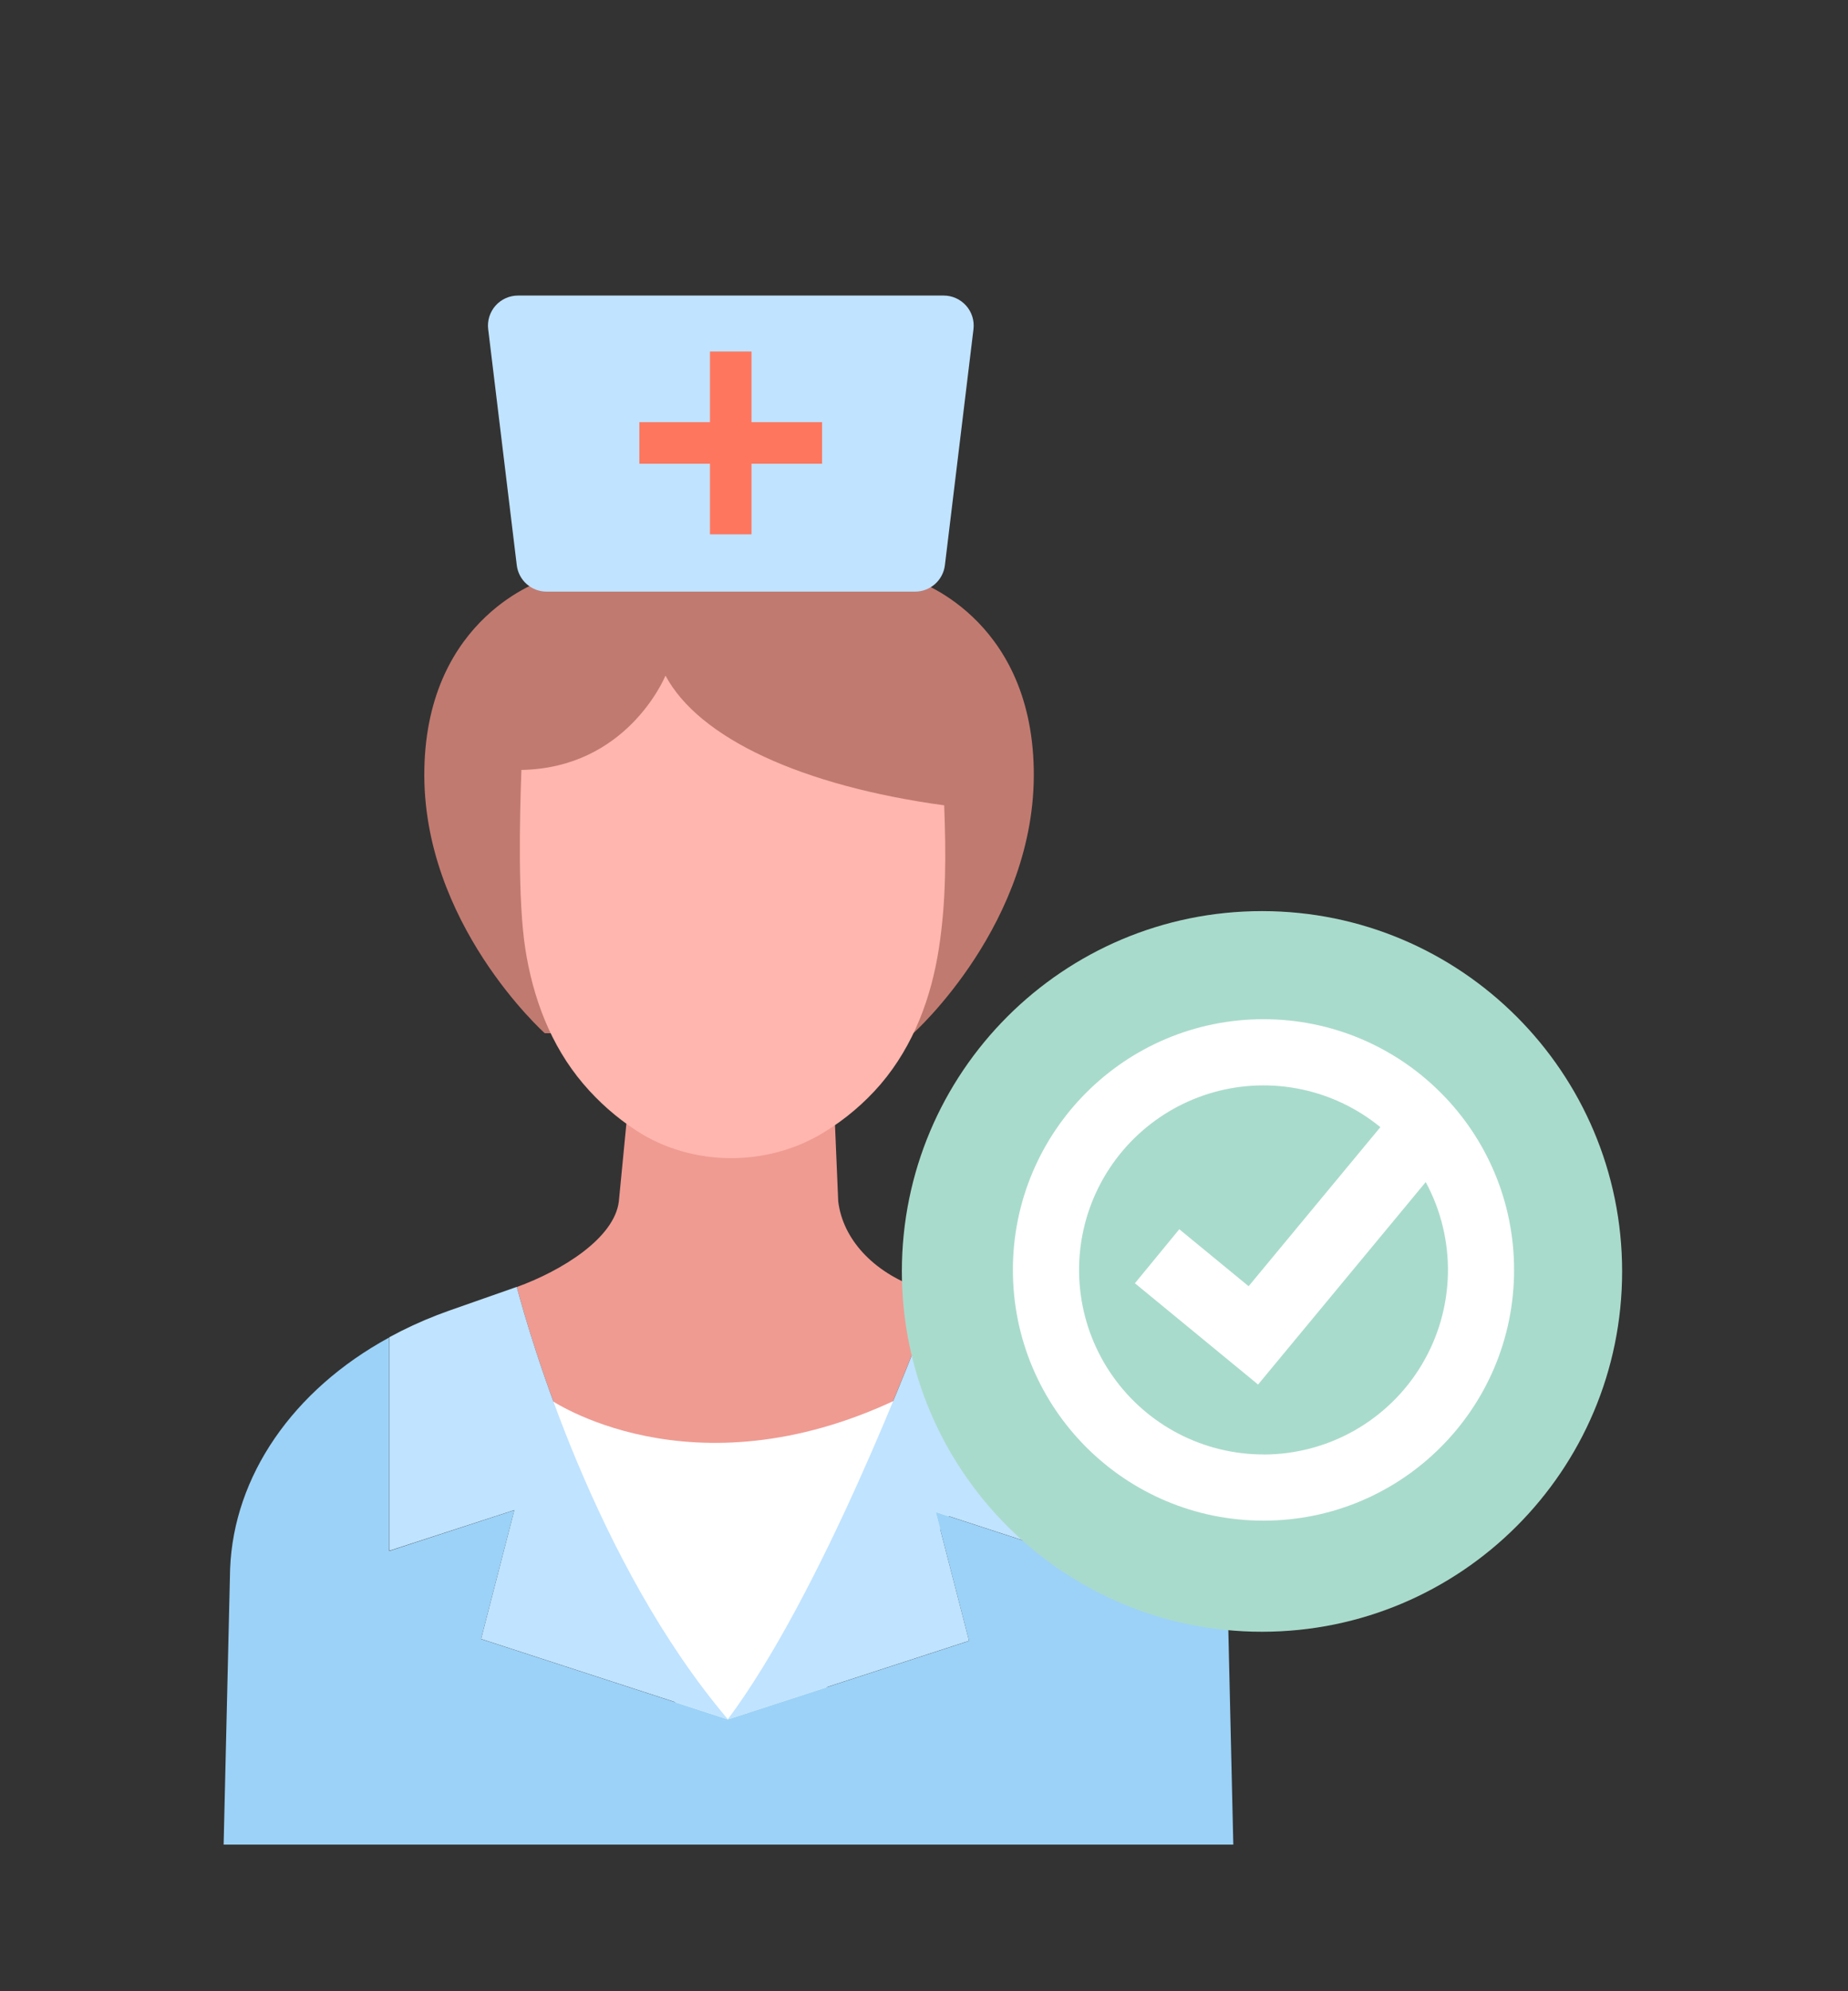 <svg width="91" height="98" viewBox="0 0 91 98" fill="none" xmlns="http://www.w3.org/2000/svg">
<rect x="0" y="0" width="91" height="98" fill="#333333" stroke="none"/>
<path d="M35.841 84.615C40.41 78.488 44.953 66.66 46.087 63.608L45.219 63.387C43.002 62.609 41.499 60.984 41.276 59.125L41.115 55.322L30.87 55.043L30.474 59.125C30.255 60.95 27.639 62.549 25.449 63.342C26.086 65.741 29.303 76.901 35.843 84.623L35.841 84.615Z" fill="#EF9B92"/>
<path d="M44.173 68.871C33.997 73.69 27.075 68.871 27.075 68.871L25.449 73.21L36.776 88.56L47.943 72.917L44.173 68.871Z" fill="white"/>
<path d="M35.84 84.614L35.567 84.706L47.719 80.754L46.081 74.412L52.244 76.421V65.633C51.59 65.294 50.917 64.99 50.23 64.725C50.033 64.649 49.835 64.577 49.638 64.506L46.092 63.602C44.958 66.653 40.416 78.481 35.846 84.608L35.84 84.614Z" fill="#C0E3FF"/>
<path d="M25.326 74.32L23.689 80.663L35.84 84.614C29.301 76.9 26.087 65.74 25.447 63.334L25.326 63.378L22.116 64.504C21.915 64.575 21.716 64.652 21.525 64.723C20.717 65.035 19.93 65.399 19.169 65.814V76.322L25.326 74.32Z" fill="#C0E3FF"/>
<path d="M60.416 77.21C60.238 72.546 57.203 68.21 52.244 65.639V76.427L46.081 74.417L47.719 80.76L35.567 84.711L35.84 84.62L23.688 80.668L25.326 74.325L19.163 76.335V65.826C14.406 68.417 11.507 72.661 11.331 77.216L11.012 90.785H60.731L60.416 77.21Z" fill="#9CD2F7"/>
<path d="M26.825 50.85C26.825 50.85 20.753 45.423 20.896 37.854C21.04 30.285 26.825 28.529 26.825 28.529H44.976C44.976 28.529 50.761 30.286 50.905 37.854C51.048 45.422 44.976 50.85 44.976 50.85H26.825Z" fill="#C17A70"/>
<path d="M46.494 39.635C39.502 38.682 34.42 36.34 32.77 33.251C32.682 33.459 30.814 37.801 25.676 37.893C25.587 40.284 25.499 44.33 25.868 46.7C26.238 49.071 27.092 51.429 28.729 53.351C29.482 54.235 30.358 55.006 31.33 55.64C34.064 57.428 37.794 57.447 40.583 55.722C41.628 55.084 42.568 54.286 43.367 53.358C45.004 51.437 45.858 49.072 46.228 46.708C46.597 44.343 46.584 42.026 46.494 39.635Z" fill="#FFB6AE"/>
<path d="M46.461 14.546H25.509C25.299 14.546 25.092 14.59 24.901 14.676C24.71 14.762 24.539 14.887 24.4 15.044C24.262 15.201 24.158 15.385 24.095 15.585C24.033 15.785 24.014 15.996 24.04 16.204L25.447 27.817C25.49 28.175 25.663 28.506 25.934 28.746C26.205 28.985 26.554 29.117 26.916 29.117H45.06C45.422 29.117 45.771 28.985 46.041 28.746C46.312 28.506 46.486 28.175 46.529 27.817L47.936 16.204C47.961 15.996 47.942 15.784 47.88 15.584C47.817 15.383 47.713 15.198 47.573 15.042C47.434 14.885 47.262 14.759 47.071 14.674C46.879 14.588 46.671 14.545 46.461 14.546Z" fill="#C0E3FF"/>
<path d="M40.481 20.777H37.005V17.301H34.96V20.777H31.484V22.822H34.96V26.298H37.005V22.822H40.481V20.777Z" fill="#FF765F"/>
<path d="M62.143 80.308C71.937 80.308 79.877 72.368 79.877 62.574C79.877 52.78 71.937 44.841 62.143 44.841C52.349 44.841 44.41 52.78 44.41 62.574C44.41 72.368 52.349 80.308 62.143 80.308Z" fill="#A9DBCC"/>
<path d="M62.217 50.161C55.402 50.161 49.877 55.683 49.877 62.501C49.877 69.318 55.4 74.84 62.217 74.84C69.034 74.84 74.557 69.318 74.557 62.501C74.557 55.683 69.031 50.161 62.217 50.161ZM62.217 71.582C60.762 71.582 59.328 71.232 58.036 70.562C56.744 69.892 55.632 68.921 54.794 67.731C53.955 66.542 53.415 65.168 53.219 63.726C53.023 62.284 53.176 60.816 53.665 59.445C54.155 58.074 54.967 56.842 56.033 55.85C57.098 54.859 58.387 54.139 59.789 53.749C61.191 53.36 62.667 53.314 64.091 53.614C65.515 53.914 66.846 54.552 67.972 55.474L61.485 63.302L58.071 60.498L55.886 63.157L61.951 68.141L70.206 58.177C70.955 59.56 71.331 61.115 71.299 62.688C71.266 64.26 70.826 65.798 70.021 67.149C69.216 68.501 68.073 69.62 66.706 70.398C65.338 71.175 63.792 71.584 62.219 71.585L62.217 71.582Z" fill="white"/>
</svg>
